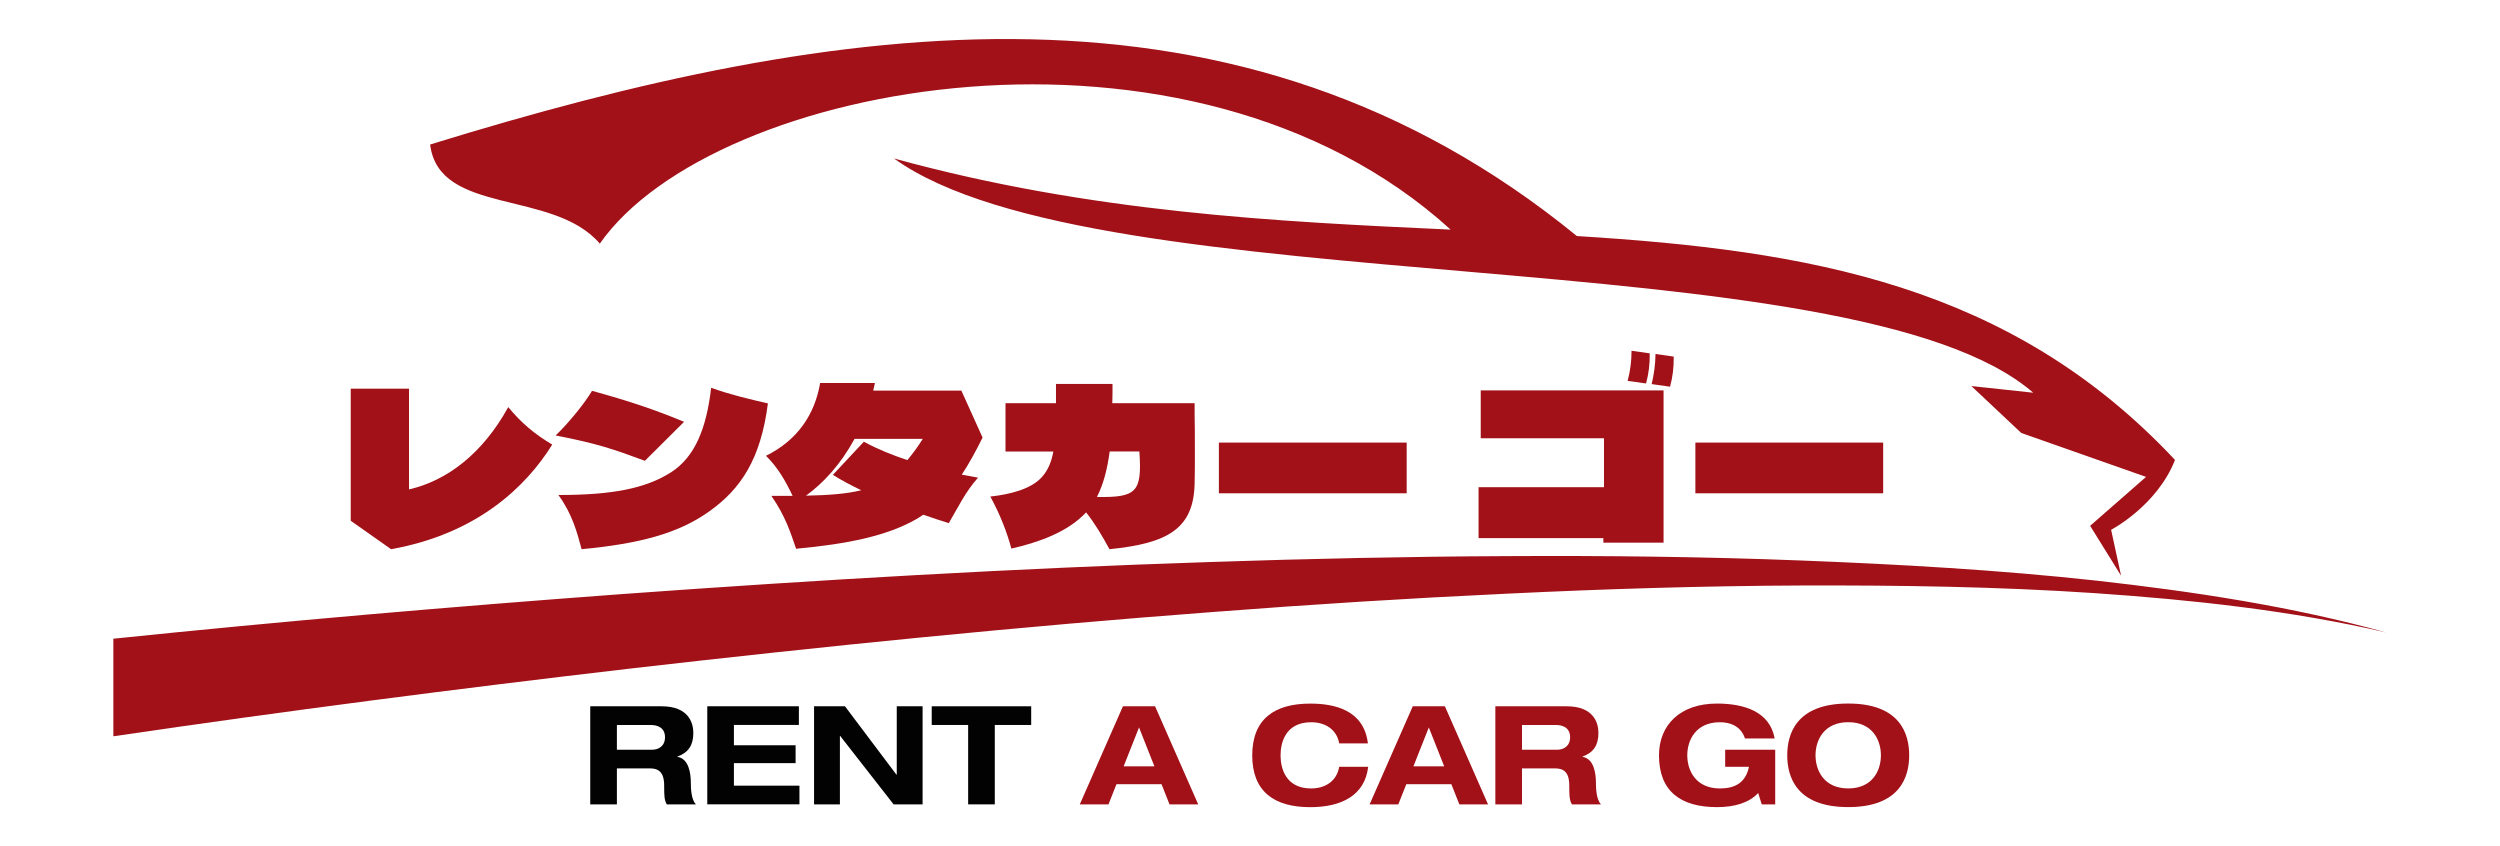 <?xml version="1.0" encoding="UTF-8"?>
<svg xmlns="http://www.w3.org/2000/svg" version="1.1" viewBox="0 0 715 242">
  <defs>
    <style>
      .cls-1 {
        fill: #020202;
      }

      .cls-2 {
        fill: #a21118;
      }
    </style>
  </defs>
  <!-- Generator: Adobe Illustrator 28.6.0, SVG Export Plug-In . SVG Version: 1.2.0 Build 709)  -->
  <g>
    <g id="_图层_1" data-name="图层_1">
      <g>
        <g>
          <path class="cls-2" d="M100.31,148.95v-37.79h16.67v28.81c10.84-2.48,21.06-10.22,28.38-23.54,3.78,4.59,7.56,7.74,12.58,10.72-7.5,12.08-21.5,25.52-46.09,29.92l-11.52-8.12Z"/>
          <path class="cls-2" d="M184.44,131.79c-9.23-3.41-13.51-4.9-25.53-7.25,4.03-3.84,8.61-9.67,10.41-12.76,10.41,2.85,17.97,5.39,26.33,8.86l-11.21,11.15ZM159.71,141.57c15.24,0,24.84-1.8,32.22-6.5,6.75-4.34,10.1-12.39,11.46-24.16,5.52,1.98,10.84,3.22,16.23,4.46-2.04,15.92-7.74,24.53-16.91,30.98-8.8,6.26-19.95,9.17-36.37,10.72-1.3-4.83-2.66-10.04-6.63-15.49Z"/>
          <path class="cls-2" d="M264.04,147.21c-.68.49-1.36.87-2.04,1.3-8.24,4.71-19.45,7.07-34.32,8.43-1.55-4.52-2.97-9.17-7.06-15.12h6.07c-1.98-4.15-4.15-8.05-7.62-11.46,9.17-4.52,14-12.02,15.49-20.82h15.67c-.19.75-.31,1.49-.49,2.17h25.21l6.07,13.44c-1.98,3.97-3.9,7.5-5.95,10.6,1.92.37,3.53.68,4.65.86-3.59,4.03-5.57,8.24-8.36,13.01-1.55-.49-4.15-1.3-7.31-2.41ZM230.52,141.76c6.26-.12,11.58-.5,15.8-1.55-2.85-1.36-5.64-2.85-8.12-4.4l8.86-9.48c3.84,2.1,8.18,3.84,12.45,5.26,1.55-1.86,3.04-3.9,4.4-6.07h-19.51c-3.97,7.31-8.98,12.7-13.88,16.23Z"/>
          <path class="cls-2" d="M283.24,142.01c5.76-.62,11.71-2.17,14.74-5.57,1.74-1.92,2.73-4.34,3.28-7.31h-13.69v-13.82h14.44v-5.51h16.17c0,1.92,0,3.71-.06,5.51h23.54c0,2.54,0,5.14.06,7.68,0,5.14.06,10.22-.06,15.37-.31,12.76-7.5,17.04-24.35,18.71-2.04-3.72-4.15-7.37-6.69-10.53-5.33,5.76-13.94,8.67-21.37,10.35-1.3-4.77-3.1-9.48-6.01-14.87ZM313.72,142.13c11.34.19,12.95-1.36,12.14-13.01h-8.49c-.68,5.08-1.8,9.42-3.65,13.01Z"/>
          <path class="cls-2" d="M348.6,141.08v-14.5h53.71v14.5h-53.71Z"/>
          <path class="cls-2" d="M458.56,155.2v-1.3h-35.69v-14.56h35.87v-14h-35.25v-13.69h52.29v43.55h-17.22ZM465.5,108.93c.74-2.73,1.12-5.57,1.12-8.61l5.2.74c.06,3.04-.31,5.89-1.05,8.61l-5.27-.74ZM472.37,109.85c.68-2.73,1.05-5.57,1.11-8.61l5.2.75c.06,3.03-.31,5.89-1.05,8.61l-5.27-.75Z"/>
          <path class="cls-2" d="M484.88,141.08v-14.5h53.71v14.5h-53.71Z"/>
        </g>
        <path class="cls-2" d="M603.78,151.52l2.85,13.13-8.85-14.27,15.99-13.99-35.69-12.56-14.27-13.42,17.7,1.91c-51.77-44.92-267.21-24.75-325.83-67,56.45,15.54,109.82,18.08,159.2,20.35-74.7-67.93-210.97-42.32-243.33,4.01-13.32-15.6-46.05-7.99-48.53-28.35C240.48,5.08,354.35-11.38,450.99,67.51c66.15,4.09,124.02,13.85,171.06,64.03-5.14,13.13-18.27,19.98-18.27,19.98Z"/>
        <path class="cls-2" d="M682.56,180.91c-27.38-6.32-55.33-9.34-83.29-11.26-27.95-1.88-55.99-2.28-84.02-2.2-27.99.12-56.03.98-84.02,2.33-27.99,1.31-55.95,3.06-83.9,5.22-55.86,4.2-111.65,9.83-167.35,16.24-49.25,5.75-98.59,12.12-147.56,19.34v-27.91c48.56-5.02,97-9.18,145.56-12.77,56.15-4.08,112.34-7.35,168.57-9.18,28.12-.94,56.27-1.55,84.39-1.67,28.16-.16,56.31.16,84.43,1.26,28.12,1.1,56.23,2.69,84.22,5.75,27.95,3.14,55.86,7.35,82.96,14.85Z"/>
        <g>
          <path class="cls-1" d="M168.82,202h20.39c7.74,0,9.08,4.75,9.08,7.62,0,3.46-1.37,5.62-4.56,6.76v.08c3.3.51,3.85,4.75,3.85,7.5,0,1.37.08,4.71,1.45,6.09h-8.33c-.71-1.22-.75-2.47-.75-5.38,0-3.93-1.69-4.91-4.05-4.91h-9.47v10.29h-7.62v-28.05ZM176.44,214.42h10.1c1.69,0,3.65-.94,3.65-3.57,0-2.79-2.2-3.5-4.05-3.5h-9.71v7.07Z"/>
          <path class="cls-1" d="M202.27,202h26.21v5.34h-18.58v5.81h17.64v5.11h-17.64v6.44h18.74v5.34h-26.36v-28.05Z"/>
          <path class="cls-1" d="M256.47,202h7.39v28.05h-8.29l-15.28-19.57h-.08v19.57h-7.39v-28.05h8.84l14.73,19.57h.08v-19.57Z"/>
          <path class="cls-1" d="M276.88,207.34h-10.41v-5.34h28.45v5.34h-10.41v22.71h-7.62v-22.71Z"/>
          <path class="cls-2" d="M332.2,224.28h-12.89l-2.28,5.77h-8.21l12.34-28.05h9.19l12.34,28.05h-8.21l-2.28-5.77ZM325.76,208.05l-4.4,11.12h8.8l-4.4-11.12Z"/>
          <path class="cls-2" d="M383.01,212.61c-.71-4.04-4.05-6.05-8.01-6.05-7.23,0-8.76,5.66-8.76,9.47s1.53,9.47,8.76,9.47c3.65,0,7.27-1.81,8.01-6.2h8.29c-.94,8.17-7.62,11.55-16.58,11.55-10.22,0-16.58-4.4-16.58-14.81s6.37-14.81,16.58-14.81c6.8,0,15.36,1.73,16.5,11.39h-8.21Z"/>
          <path class="cls-2" d="M415.09,224.28h-12.89l-2.28,5.77h-8.21l12.34-28.05h9.19l12.34,28.05h-8.21l-2.28-5.77ZM408.64,208.05l-4.4,11.12h8.8l-4.4-11.12Z"/>
          <path class="cls-2" d="M427.68,202h20.39c7.74,0,9.08,4.75,9.08,7.62,0,3.46-1.37,5.62-4.56,6.76v.08c3.3.51,3.85,4.75,3.85,7.5,0,1.37.08,4.71,1.45,6.09h-8.33c-.71-1.22-.75-2.47-.75-5.38,0-3.93-1.69-4.91-4.05-4.91h-9.47v10.29h-7.62v-28.05ZM435.3,214.42h10.1c1.69,0,3.65-.94,3.65-3.57,0-2.79-2.2-3.5-4.05-3.5h-9.71v7.07Z"/>
          <path class="cls-2" d="M493.41,214.42h14.3v15.64h-3.85l-1.02-3.26c-2.67,2.87-6.88,4.04-11.79,4.04-10.22,0-16.58-4.4-16.58-14.81,0-8.64,6.01-14.81,16.58-14.81,7.74,0,15.12,2.28,16.5,9.98h-8.49c-1.18-3.62-4.36-4.64-7.15-4.64-6.91,0-9.35,5.11-9.35,9.47s2.44,9.47,9.35,9.47c4.2,0,7.35-1.57,8.29-6.2h-6.8v-4.87Z"/>
          <path class="cls-2" d="M528.59,201.21c15.09,0,17.44,8.96,17.44,14.81s-2.36,14.81-17.44,14.81-17.44-8.96-17.44-14.81,2.36-14.81,17.44-14.81ZM528.59,225.49c6.92,0,9.35-5.1,9.35-9.47s-2.43-9.47-9.35-9.47-9.35,5.11-9.35,9.47,2.44,9.47,9.35,9.47Z"/>
        </g>
      </g>
    </g>
  </g>
</svg>